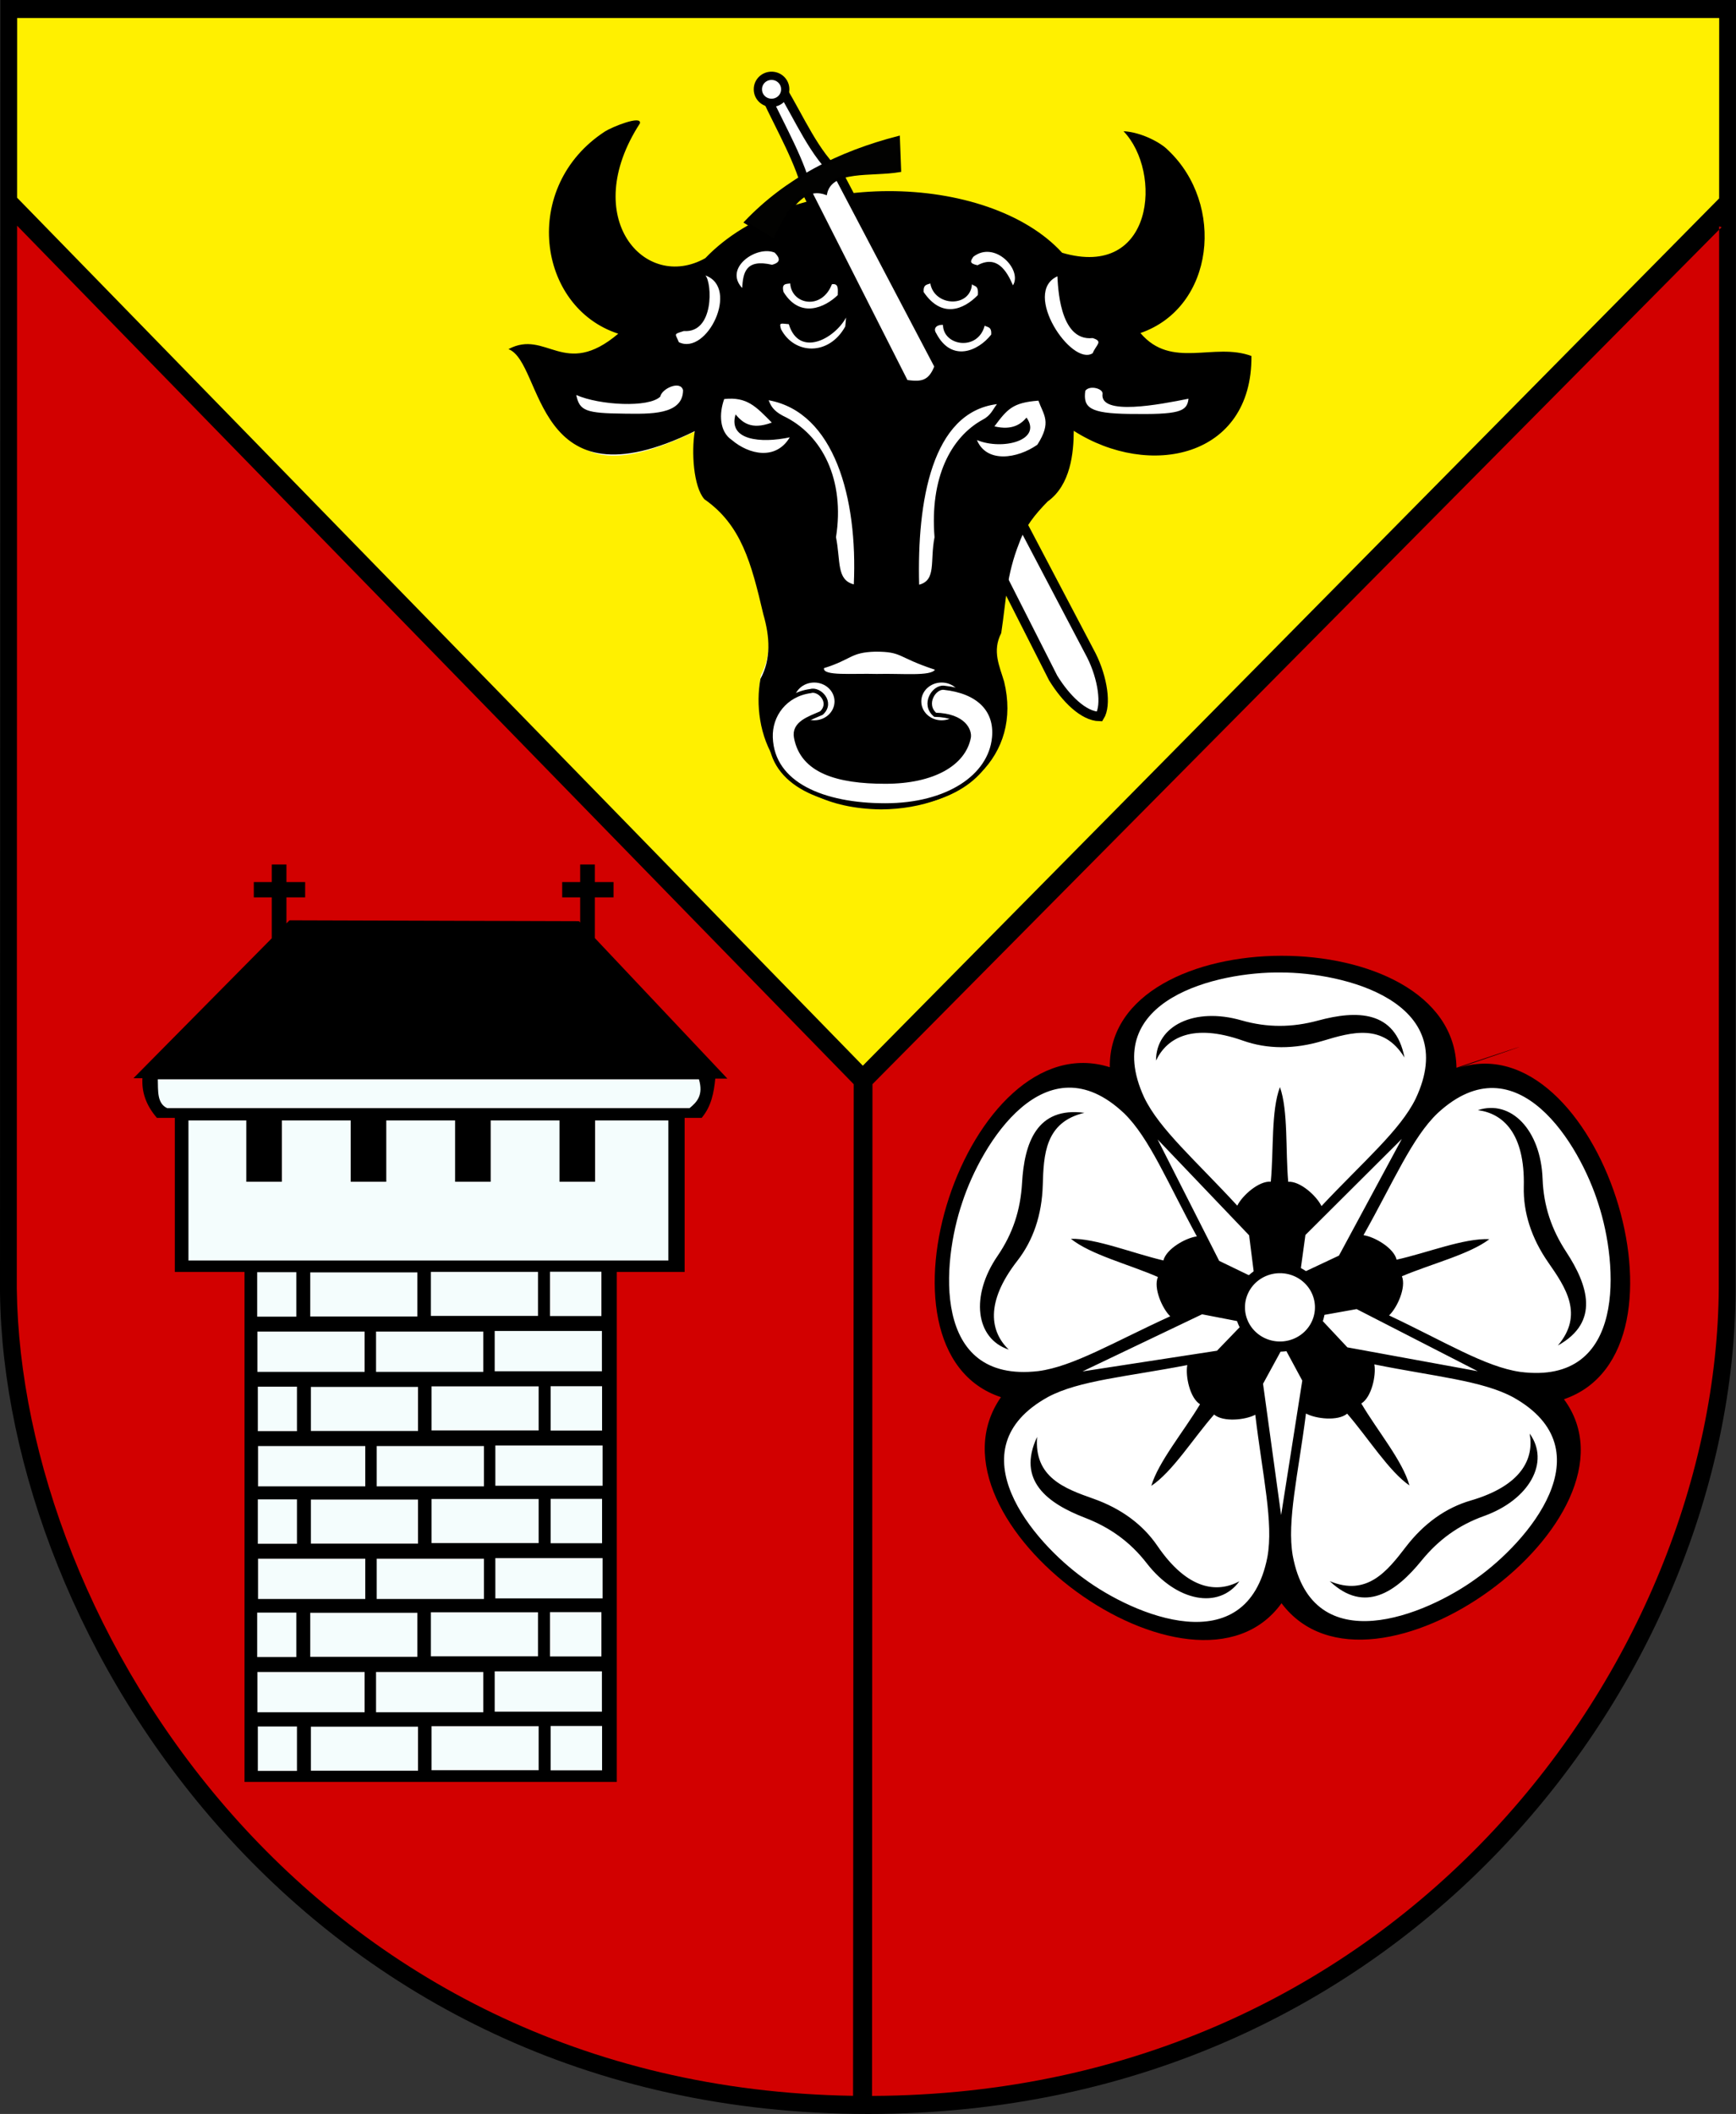 <?xml version="1.0" encoding="UTF-8" standalone="no"?>
<!-- Created with Inkscape (http://www.inkscape.org/) -->
<svg
   xmlns:svg="http://www.w3.org/2000/svg"
   xmlns="http://www.w3.org/2000/svg"
   xmlns:xlink="http://www.w3.org/1999/xlink"
   version="1.0"
   width="736.364"
   height="896.281"
   id="svg2">
  <rect width="100%" height="100%" fill="#333333" stroke="none"/>
  <defs
     id="defs5">
    <linearGradient
       x1="-323.648"
       y1="242.239"
       x2="-328.686"
       y2="252.627"
       id="linearGradient3809"
       xlink:href="#linearGradient2531"
       gradientUnits="userSpaceOnUse"
       gradientTransform="matrix(0.194,0.981,0.981,-0.194,-461.802,566.45)" />
    <linearGradient
       x1="-324.098"
       y1="241.786"
       x2="-328.699"
       y2="250.282"
       id="linearGradient3807"
       xlink:href="#linearGradient2531"
       gradientUnits="userSpaceOnUse" />
    <linearGradient
       x1="-566.934"
       y1="302.674"
       x2="-576.935"
       y2="294.535"
       id="linearGradient3805"
       xlink:href="#linearGradient2486"
       gradientUnits="userSpaceOnUse"
       gradientTransform="matrix(-0.764,-0.645,0.645,-0.764,-884.708,109.284)" />
    <linearGradient
       x1="-323.648"
       y1="242.239"
       x2="-328.686"
       y2="252.627"
       id="linearGradient3803"
       xlink:href="#linearGradient2531"
       gradientUnits="userSpaceOnUse"
       gradientTransform="matrix(0.194,0.981,0.981,-0.194,-461.802,566.45)" />
    <linearGradient
       x1="-324.098"
       y1="241.786"
       x2="-328.699"
       y2="250.282"
       id="linearGradient3801"
       xlink:href="#linearGradient2531"
       gradientUnits="userSpaceOnUse" />
    <linearGradient
       x1="-566.934"
       y1="302.674"
       x2="-576.935"
       y2="294.535"
       id="linearGradient3799"
       xlink:href="#linearGradient2486"
       gradientUnits="userSpaceOnUse"
       gradientTransform="matrix(-0.764,-0.645,0.645,-0.764,-884.708,109.284)" />
    <linearGradient
       x1="-323.648"
       y1="242.239"
       x2="-328.686"
       y2="252.627"
       id="linearGradient3797"
       xlink:href="#linearGradient2531"
       gradientUnits="userSpaceOnUse"
       gradientTransform="matrix(0.194,0.981,0.981,-0.194,-461.802,566.45)" />
    <linearGradient
       x1="-324.098"
       y1="241.786"
       x2="-328.699"
       y2="250.282"
       id="linearGradient3795"
       xlink:href="#linearGradient2531"
       gradientUnits="userSpaceOnUse" />
    <linearGradient
       x1="-566.934"
       y1="302.674"
       x2="-576.935"
       y2="294.535"
       id="linearGradient3793"
       xlink:href="#linearGradient2486"
       gradientUnits="userSpaceOnUse"
       gradientTransform="matrix(-0.764,-0.645,0.645,-0.764,-884.708,109.284)" />
    <linearGradient
       x1="-323.648"
       y1="242.239"
       x2="-328.686"
       y2="252.627"
       id="linearGradient3690"
       xlink:href="#linearGradient2531"
       gradientUnits="userSpaceOnUse"
       gradientTransform="matrix(0.194,0.981,0.981,-0.194,-461.802,566.45)" />
    <linearGradient
       x1="-324.098"
       y1="241.786"
       x2="-328.699"
       y2="250.282"
       id="linearGradient3688"
       xlink:href="#linearGradient2531"
       gradientUnits="userSpaceOnUse" />
    <linearGradient
       x1="-566.934"
       y1="302.674"
       x2="-576.935"
       y2="294.535"
       id="linearGradient3686"
       xlink:href="#linearGradient2486"
       gradientUnits="userSpaceOnUse"
       gradientTransform="matrix(-0.764,-0.645,0.645,-0.764,-884.708,109.284)" />
    <linearGradient
       x1="-323.648"
       y1="242.239"
       x2="-328.686"
       y2="252.627"
       id="linearGradient3684"
       xlink:href="#linearGradient2531"
       gradientUnits="userSpaceOnUse"
       gradientTransform="matrix(0.194,0.981,0.981,-0.194,-461.802,566.45)" />
    <linearGradient
       x1="-324.098"
       y1="241.786"
       x2="-328.699"
       y2="250.282"
       id="linearGradient3682"
       xlink:href="#linearGradient2531"
       gradientUnits="userSpaceOnUse" />
    <linearGradient
       x1="-566.934"
       y1="302.674"
       x2="-576.935"
       y2="294.535"
       id="linearGradient3680"
       xlink:href="#linearGradient2486"
       gradientUnits="userSpaceOnUse"
       gradientTransform="matrix(-0.764,-0.645,0.645,-0.764,-884.708,109.284)" />
    <linearGradient
       x1="-323.648"
       y1="242.239"
       x2="-328.686"
       y2="252.627"
       id="linearGradient3678"
       xlink:href="#linearGradient2531"
       gradientUnits="userSpaceOnUse"
       gradientTransform="matrix(0.194,0.981,0.981,-0.194,-461.802,566.45)" />
    <linearGradient
       x1="-324.098"
       y1="241.786"
       x2="-328.699"
       y2="250.282"
       id="linearGradient3676"
       xlink:href="#linearGradient2531"
       gradientUnits="userSpaceOnUse" />
    <linearGradient
       x1="-566.934"
       y1="302.674"
       x2="-576.935"
       y2="294.535"
       id="linearGradient3674"
       xlink:href="#linearGradient2486"
       gradientUnits="userSpaceOnUse"
       gradientTransform="matrix(-0.764,-0.645,0.645,-0.764,-884.708,109.284)" />
    <linearGradient
       x1="-323.648"
       y1="242.239"
       x2="-328.686"
       y2="252.627"
       id="linearGradient3426"
       xlink:href="#linearGradient2531"
       gradientUnits="userSpaceOnUse"
       gradientTransform="matrix(0.194,0.981,0.981,-0.194,-461.802,566.45)" />
    <linearGradient
       x1="-324.098"
       y1="241.786"
       x2="-328.699"
       y2="250.282"
       id="linearGradient3424"
       xlink:href="#linearGradient2531"
       gradientUnits="userSpaceOnUse" />
    <linearGradient
       x1="-566.934"
       y1="302.674"
       x2="-576.935"
       y2="294.535"
       id="linearGradient3422"
       xlink:href="#linearGradient2486"
       gradientUnits="userSpaceOnUse"
       gradientTransform="matrix(-0.764,-0.645,0.645,-0.764,-884.708,109.284)" />
    <linearGradient
       x1="-323.648"
       y1="242.239"
       x2="-328.686"
       y2="252.627"
       id="linearGradient3420"
       xlink:href="#linearGradient2531"
       gradientUnits="userSpaceOnUse"
       gradientTransform="matrix(0.194,0.981,0.981,-0.194,-461.802,566.45)" />
    <linearGradient
       x1="-324.098"
       y1="241.786"
       x2="-328.699"
       y2="250.282"
       id="linearGradient3418"
       xlink:href="#linearGradient2531"
       gradientUnits="userSpaceOnUse" />
    <linearGradient
       x1="-566.934"
       y1="302.674"
       x2="-576.935"
       y2="294.535"
       id="linearGradient3416"
       xlink:href="#linearGradient2486"
       gradientUnits="userSpaceOnUse"
       gradientTransform="matrix(-0.764,-0.645,0.645,-0.764,-884.708,109.284)" />
    <linearGradient
       x1="-323.648"
       y1="242.239"
       x2="-328.686"
       y2="252.627"
       id="linearGradient3414"
       xlink:href="#linearGradient2531"
       gradientUnits="userSpaceOnUse"
       gradientTransform="matrix(0.194,0.981,0.981,-0.194,-461.802,566.45)" />
    <linearGradient
       x1="-324.098"
       y1="241.786"
       x2="-328.699"
       y2="250.282"
       id="linearGradient3412"
       xlink:href="#linearGradient2531"
       gradientUnits="userSpaceOnUse" />
    <linearGradient
       x1="-566.934"
       y1="302.674"
       x2="-576.935"
       y2="294.535"
       id="linearGradient3410"
       xlink:href="#linearGradient2486"
       gradientUnits="userSpaceOnUse"
       gradientTransform="matrix(-0.764,-0.645,0.645,-0.764,-884.708,109.284)" />
    <linearGradient
       x1="-323.648"
       y1="242.239"
       x2="-328.686"
       y2="252.627"
       id="linearGradient3324"
       xlink:href="#linearGradient2531"
       gradientUnits="userSpaceOnUse"
       gradientTransform="matrix(0.194,0.981,0.981,-0.194,-461.802,566.45)" />
    <linearGradient
       x1="-324.098"
       y1="241.786"
       x2="-328.699"
       y2="250.282"
       id="linearGradient3322"
       xlink:href="#linearGradient2531"
       gradientUnits="userSpaceOnUse" />
    <linearGradient
       x1="-566.934"
       y1="302.674"
       x2="-576.935"
       y2="294.535"
       id="linearGradient3320"
       xlink:href="#linearGradient2486"
       gradientUnits="userSpaceOnUse"
       gradientTransform="matrix(-0.764,-0.645,0.645,-0.764,-884.708,109.284)" />
    <linearGradient
       x1="-323.648"
       y1="242.239"
       x2="-328.686"
       y2="252.627"
       id="linearGradient3264"
       xlink:href="#linearGradient2531"
       gradientUnits="userSpaceOnUse"
       gradientTransform="matrix(0.194,0.981,0.981,-0.194,-461.802,566.45)" />
    <linearGradient
       x1="-324.098"
       y1="241.786"
       x2="-328.699"
       y2="250.282"
       id="linearGradient3262"
       xlink:href="#linearGradient2531"
       gradientUnits="userSpaceOnUse" />
    <linearGradient
       x1="-566.934"
       y1="302.674"
       x2="-576.935"
       y2="294.535"
       id="linearGradient3260"
       xlink:href="#linearGradient2486"
       gradientUnits="userSpaceOnUse"
       gradientTransform="matrix(-0.764,-0.645,0.645,-0.764,-884.708,109.284)" />
    <linearGradient
       x1="-323.648"
       y1="242.239"
       x2="-328.686"
       y2="252.627"
       id="linearGradient3204"
       xlink:href="#linearGradient2531"
       gradientUnits="userSpaceOnUse"
       gradientTransform="matrix(0.194,0.981,0.981,-0.194,-461.802,566.45)" />
    <linearGradient
       x1="-324.098"
       y1="241.786"
       x2="-328.699"
       y2="250.282"
       id="linearGradient3202"
       xlink:href="#linearGradient2531"
       gradientUnits="userSpaceOnUse" />
    <linearGradient
       x1="-566.934"
       y1="302.674"
       x2="-576.935"
       y2="294.535"
       id="linearGradient3200"
       xlink:href="#linearGradient2486"
       gradientUnits="userSpaceOnUse"
       gradientTransform="matrix(-0.764,-0.645,0.645,-0.764,-884.708,109.284)" />
    <linearGradient
       x1="-323.648"
       y1="242.239"
       x2="-328.686"
       y2="252.627"
       id="linearGradient3137"
       xlink:href="#linearGradient2531"
       gradientUnits="userSpaceOnUse"
       gradientTransform="matrix(0.194,0.981,0.981,-0.194,-461.802,566.45)" />
    <linearGradient
       x1="-324.098"
       y1="241.786"
       x2="-328.699"
       y2="250.282"
       id="linearGradient3135"
       xlink:href="#linearGradient2531"
       gradientUnits="userSpaceOnUse" />
    <linearGradient
       x1="-566.934"
       y1="302.674"
       x2="-576.935"
       y2="294.535"
       id="linearGradient3133"
       xlink:href="#linearGradient2486"
       gradientUnits="userSpaceOnUse"
       gradientTransform="matrix(-0.764,-0.645,0.645,-0.764,-884.708,109.284)" />
    <radialGradient
       cx="-706.762"
       cy="210.226"
       r="29.072"
       fx="-706.762"
       fy="210.226"
       id="radialGradient3121"
       xlink:href="#linearGradient2486"
       gradientUnits="userSpaceOnUse"
       gradientTransform="matrix(1.694,1.49278e-3,-0.175,2.846,529.307,-387.161)" />
    <linearGradient
       x1="-323.648"
       y1="242.239"
       x2="-328.686"
       y2="252.627"
       id="linearGradient3096"
       xlink:href="#linearGradient2531"
       gradientUnits="userSpaceOnUse"
       gradientTransform="matrix(0.194,0.981,0.981,-0.194,-461.802,566.45)" />
    <linearGradient
       x1="-324.098"
       y1="241.786"
       x2="-328.699"
       y2="250.282"
       id="linearGradient3094"
       xlink:href="#linearGradient2531"
       gradientUnits="userSpaceOnUse" />
    <linearGradient
       x1="-566.934"
       y1="302.674"
       x2="-576.935"
       y2="294.535"
       id="linearGradient3092"
       xlink:href="#linearGradient2486"
       gradientUnits="userSpaceOnUse"
       gradientTransform="matrix(-0.764,-0.645,0.645,-0.764,-884.708,109.284)" />
    <radialGradient
       cx="-706.762"
       cy="210.226"
       r="29.072"
       fx="-706.762"
       fy="210.226"
       id="radialGradient3090"
       xlink:href="#linearGradient2486"
       gradientUnits="userSpaceOnUse"
       gradientTransform="matrix(1.694,1.49278e-3,-0.175,2.846,529.307,-387.161)" />
    <linearGradient
       x1="-323.648"
       y1="242.239"
       x2="-328.686"
       y2="252.627"
       id="linearGradient3061"
       xlink:href="#linearGradient2531"
       gradientUnits="userSpaceOnUse"
       gradientTransform="matrix(0.194,0.981,0.981,-0.194,-461.802,566.45)" />
    <linearGradient
       x1="-324.098"
       y1="241.786"
       x2="-328.699"
       y2="250.282"
       id="linearGradient3059"
       xlink:href="#linearGradient2531"
       gradientUnits="userSpaceOnUse" />
    <linearGradient
       x1="-566.934"
       y1="302.674"
       x2="-576.935"
       y2="294.535"
       id="linearGradient3057"
       xlink:href="#linearGradient2486"
       gradientUnits="userSpaceOnUse"
       gradientTransform="matrix(-0.764,-0.645,0.645,-0.764,-884.708,109.284)" />
    <radialGradient
       cx="-706.762"
       cy="210.226"
       r="29.072"
       fx="-706.762"
       fy="210.226"
       id="radialGradient3055"
       xlink:href="#linearGradient2486"
       gradientUnits="userSpaceOnUse"
       gradientTransform="matrix(1.694,1.49278e-3,-0.175,2.846,529.307,-387.161)" />
    <linearGradient
       x1="-323.648"
       y1="242.239"
       x2="-328.686"
       y2="252.627"
       id="linearGradient3024"
       xlink:href="#linearGradient2531"
       gradientUnits="userSpaceOnUse"
       gradientTransform="matrix(0.194,0.981,0.981,-0.194,-461.802,566.45)" />
    <linearGradient
       x1="-324.098"
       y1="241.786"
       x2="-328.699"
       y2="250.282"
       id="linearGradient3022"
       xlink:href="#linearGradient2531"
       gradientUnits="userSpaceOnUse" />
    <linearGradient
       x1="-566.934"
       y1="302.674"
       x2="-576.935"
       y2="294.535"
       id="linearGradient3020"
       xlink:href="#linearGradient2486"
       gradientUnits="userSpaceOnUse"
       gradientTransform="matrix(-0.764,-0.645,0.645,-0.764,-884.708,109.284)" />
    <radialGradient
       cx="-706.762"
       cy="210.226"
       r="29.072"
       fx="-706.762"
       fy="210.226"
       id="radialGradient3018"
       xlink:href="#linearGradient2486"
       gradientUnits="userSpaceOnUse"
       gradientTransform="matrix(1.694,1.49278e-3,-0.175,2.846,529.307,-387.161)" />
    <linearGradient
       x1="-323.648"
       y1="242.239"
       x2="-328.686"
       y2="252.627"
       id="linearGradient2987"
       xlink:href="#linearGradient2531"
       gradientUnits="userSpaceOnUse"
       gradientTransform="matrix(0.194,0.981,0.981,-0.194,-461.802,566.45)" />
    <linearGradient
       x1="-324.098"
       y1="241.786"
       x2="-328.699"
       y2="250.282"
       id="linearGradient2985"
       xlink:href="#linearGradient2531"
       gradientUnits="userSpaceOnUse" />
    <linearGradient
       x1="-566.934"
       y1="302.674"
       x2="-576.935"
       y2="294.535"
       id="linearGradient2983"
       xlink:href="#linearGradient2486"
       gradientUnits="userSpaceOnUse"
       gradientTransform="matrix(-0.764,-0.645,0.645,-0.764,-884.708,109.284)" />
    <radialGradient
       cx="-706.762"
       cy="210.226"
       r="29.072"
       fx="-706.762"
       fy="210.226"
       id="radialGradient2981"
       xlink:href="#linearGradient2486"
       gradientUnits="userSpaceOnUse"
       gradientTransform="matrix(1.694,1.49278e-3,-0.175,2.846,529.307,-387.161)" />
    <linearGradient
       id="linearGradient2531">
      <stop
         id="stop2533"
         style="stop-color:#fae646;stop-opacity:1"
         offset="0" />
      <stop
         id="stop2539"
         style="stop-color:#643228;stop-opacity:1"
         offset="0.885" />
      <stop
         id="stop2535"
         style="stop-color:#fae646;stop-opacity:1"
         offset="1" />
    </linearGradient>
    <linearGradient
       id="linearGradient2486">
      <stop
         id="stop2488"
         style="stop-color:#faff00;stop-opacity:1"
         offset="0" />
      <stop
         id="stop2603"
         style="stop-color:#7d7323;stop-opacity:0.992"
         offset="0.846" />
      <stop
         id="stop2494"
         style="stop-color:#000000;stop-opacity:0.984"
         offset="1" />
    </linearGradient>
    <linearGradient
       x1="-566.934"
       y1="302.674"
       x2="-576.935"
       y2="294.535"
       id="linearGradient2562"
       xlink:href="#linearGradient2486"
       gradientUnits="userSpaceOnUse"
       gradientTransform="matrix(-0.764,-0.645,0.645,-0.764,-884.708,109.284)" />
    <linearGradient
       x1="-324.098"
       y1="241.786"
       x2="-328.699"
       y2="250.282"
       id="linearGradient2564"
       xlink:href="#linearGradient2531"
       gradientUnits="userSpaceOnUse" />
    <linearGradient
       x1="-323.648"
       y1="242.239"
       x2="-328.686"
       y2="252.627"
       id="linearGradient2566"
       xlink:href="#linearGradient2531"
       gradientUnits="userSpaceOnUse"
       gradientTransform="matrix(0.194,0.981,0.981,-0.194,-461.802,566.45)" />
    <radialGradient
       cx="-706.762"
       cy="210.226"
       r="29.072"
       fx="-706.762"
       fy="210.226"
       id="radialGradient2601"
       xlink:href="#linearGradient2486"
       gradientUnits="userSpaceOnUse"
       gradientTransform="matrix(1.694,1.49278e-3,-0.175,2.846,529.307,-387.161)" />
    <radialGradient
       cx="-706.762"
       cy="210.226"
       r="29.072"
       fx="-706.762"
       fy="210.226"
       id="radialGradient2653"
       xlink:href="#linearGradient2486"
       gradientUnits="userSpaceOnUse"
       gradientTransform="matrix(1.694,1.49278e-3,-0.175,2.846,529.307,-387.161)" />
    <linearGradient
       x1="-566.934"
       y1="302.674"
       x2="-576.935"
       y2="294.535"
       id="linearGradient2655"
       xlink:href="#linearGradient2486"
       gradientUnits="userSpaceOnUse"
       gradientTransform="matrix(-0.764,-0.645,0.645,-0.764,-884.708,109.284)" />
    <linearGradient
       x1="-324.098"
       y1="241.786"
       x2="-328.699"
       y2="250.282"
       id="linearGradient2657"
       xlink:href="#linearGradient2531"
       gradientUnits="userSpaceOnUse" />
    <linearGradient
       x1="-323.648"
       y1="242.239"
       x2="-328.686"
       y2="252.627"
       id="linearGradient2659"
       xlink:href="#linearGradient2531"
       gradientUnits="userSpaceOnUse"
       gradientTransform="matrix(0.194,0.981,0.981,-0.194,-461.802,566.45)" />
    <radialGradient
       cx="-706.762"
       cy="210.226"
       r="29.072"
       fx="-706.762"
       fy="210.226"
       id="radialGradient2709"
       xlink:href="#linearGradient2486"
       gradientUnits="userSpaceOnUse"
       gradientTransform="matrix(1.694,1.49278e-3,-0.175,2.846,529.307,-387.161)" />
    <linearGradient
       x1="-566.934"
       y1="302.674"
       x2="-576.935"
       y2="294.535"
       id="linearGradient2711"
       xlink:href="#linearGradient2486"
       gradientUnits="userSpaceOnUse"
       gradientTransform="matrix(-0.764,-0.645,0.645,-0.764,-884.708,109.284)" />
    <linearGradient
       x1="-324.098"
       y1="241.786"
       x2="-328.699"
       y2="250.282"
       id="linearGradient2713"
       xlink:href="#linearGradient2531"
       gradientUnits="userSpaceOnUse" />
    <linearGradient
       x1="-323.648"
       y1="242.239"
       x2="-328.686"
       y2="252.627"
       id="linearGradient2715"
       xlink:href="#linearGradient2531"
       gradientUnits="userSpaceOnUse"
       gradientTransform="matrix(0.194,0.981,0.981,-0.194,-461.802,566.45)" />
    <radialGradient
       cx="-706.762"
       cy="210.226"
       r="29.072"
       fx="-706.762"
       fy="210.226"
       id="radialGradient2791"
       xlink:href="#linearGradient2486"
       gradientUnits="userSpaceOnUse"
       gradientTransform="matrix(1.694,1.49278e-3,-0.175,2.846,529.307,-387.161)" />
    <linearGradient
       x1="-566.934"
       y1="302.674"
       x2="-576.935"
       y2="294.535"
       id="linearGradient2793"
       xlink:href="#linearGradient2486"
       gradientUnits="userSpaceOnUse"
       gradientTransform="matrix(-0.764,-0.645,0.645,-0.764,-884.708,109.284)" />
    <linearGradient
       x1="-324.098"
       y1="241.786"
       x2="-328.699"
       y2="250.282"
       id="linearGradient2795"
       xlink:href="#linearGradient2531"
       gradientUnits="userSpaceOnUse" />
    <linearGradient
       x1="-323.648"
       y1="242.239"
       x2="-328.686"
       y2="252.627"
       id="linearGradient2797"
       xlink:href="#linearGradient2531"
       gradientUnits="userSpaceOnUse"
       gradientTransform="matrix(0.194,0.981,0.981,-0.194,-461.802,566.45)" />
    <radialGradient
       cx="-706.762"
       cy="210.226"
       r="29.072"
       fx="-706.762"
       fy="210.226"
       id="radialGradient2799"
       xlink:href="#linearGradient2486"
       gradientUnits="userSpaceOnUse"
       gradientTransform="matrix(1.694,1.49278e-3,-0.175,2.846,529.307,-387.161)" />
    <linearGradient
       x1="-566.934"
       y1="302.674"
       x2="-576.935"
       y2="294.535"
       id="linearGradient2801"
       xlink:href="#linearGradient2486"
       gradientUnits="userSpaceOnUse"
       gradientTransform="matrix(-0.764,-0.645,0.645,-0.764,-884.708,109.284)" />
    <linearGradient
       x1="-324.098"
       y1="241.786"
       x2="-328.699"
       y2="250.282"
       id="linearGradient2803"
       xlink:href="#linearGradient2531"
       gradientUnits="userSpaceOnUse" />
    <linearGradient
       x1="-323.648"
       y1="242.239"
       x2="-328.686"
       y2="252.627"
       id="linearGradient2805"
       xlink:href="#linearGradient2531"
       gradientUnits="userSpaceOnUse"
       gradientTransform="matrix(0.194,0.981,0.981,-0.194,-461.802,566.45)" />
    <radialGradient
       cx="-706.762"
       cy="210.226"
       r="29.072"
       fx="-706.762"
       fy="210.226"
       id="radialGradient2807"
       xlink:href="#linearGradient2486"
       gradientUnits="userSpaceOnUse"
       gradientTransform="matrix(1.694,1.49278e-3,-0.175,2.846,529.307,-387.161)" />
    <linearGradient
       x1="-566.934"
       y1="302.674"
       x2="-576.935"
       y2="294.535"
       id="linearGradient2809"
       xlink:href="#linearGradient2486"
       gradientUnits="userSpaceOnUse"
       gradientTransform="matrix(-0.764,-0.645,0.645,-0.764,-884.708,109.284)" />
    <linearGradient
       x1="-324.098"
       y1="241.786"
       x2="-328.699"
       y2="250.282"
       id="linearGradient2811"
       xlink:href="#linearGradient2531"
       gradientUnits="userSpaceOnUse" />
    <linearGradient
       x1="-323.648"
       y1="242.239"
       x2="-328.686"
       y2="252.627"
       id="linearGradient2813"
       xlink:href="#linearGradient2531"
       gradientUnits="userSpaceOnUse"
       gradientTransform="matrix(0.194,0.981,0.981,-0.194,-461.802,566.45)" />
  </defs>
  <g
     id="g4037">
    <path
       d="M 0.145,0 L 0,547.719 L 0.005,548.132 C 1.778,693.694 128.318,896.29 368.239,896.281 C 598.87,896.273 735.22,708.286 736.183,547.719 L 736.364,0 L 0.145,0 z"
       id="path3405"
       style="fill:#000000;fill-opacity:1;fill-rule:nonzero;stroke:none;stroke-width:3.543;stroke-linecap:round;stroke-linejoin:round;stroke-miterlimit:4;stroke-dasharray:none;stroke-dashoffset:0;stroke-opacity:1" />
    <path
       d="M 7.25,95.688 L 7.125,546.031 L 7.125,546.438 C 8.848,688.215 130.715,885.032 361.844,888.594 L 362.125,459.688 L 7.25,95.688 z M 115.281,366.531 L 121.5,366.531 L 121.5,373.969 L 129.438,373.969 L 129.438,380.469 L 121.5,380.469 L 121.5,391.5 L 122.812,390.188 L 245.562,390.562 L 246.094,391.125 L 246.094,380.469 L 238.469,380.469 L 238.469,373.969 L 246.094,373.969 L 246.094,366.531 L 252.312,366.531 L 252.312,373.969 L 260.25,373.969 L 260.25,380.469 L 252.312,380.469 L 252.312,397.719 L 308.531,457.312 L 303.406,457.312 C 302.8,463.197 301.799,468.977 297.625,473.969 L 290.406,473.969 L 290.406,539.281 L 261.625,539.281 L 261.625,755.5 L 103.719,755.5 L 103.719,539.281 L 74.156,539.281 L 74.156,473.969 L 66.562,473.969 C 61.72,468.365 60.102,462.76 60.406,457.156 L 56.594,457.156 L 115.281,397.812 L 115.281,380.469 L 107.656,380.469 L 107.656,373.969 L 115.281,373.969 L 115.281,366.531 z"
       id="path3266"
       style="fill:#d20000;fill-opacity:1;fill-rule:nonzero;stroke:none;stroke-width:3.479;stroke-linecap:round;stroke-linejoin:round;stroke-miterlimit:4;stroke-dasharray:none;stroke-dashoffset:0;stroke-opacity:1" />
    <path
       d="M 365.989,451.838 L 729.209,84.126 L 729.234,7.642 L 7.272,7.642 L 7.252,83.824 L 365.989,451.838 z"
       id="path3272"
       style="fill:#fff000;fill-opacity:1;fill-rule:nonzero;stroke:none;stroke-width:3.479;stroke-linecap:round;stroke-linejoin:round;stroke-miterlimit:4;stroke-dasharray:none;stroke-dashoffset:0;stroke-opacity:1" />
    <path
       d="M 66.935,457.609 L 296.472,457.609 C 298.427,464.215 295.707,467.227 292.473,469.842 L 70.934,469.842 C 66.58,467.856 67.074,462.513 66.935,457.609 z M 79.935,475.052 L 79.935,534.442 L 283.491,534.442 L 283.491,475.052 L 252.417,475.052 L 252.417,501.046 L 237.32,501.046 L 237.32,475.052 L 208.132,475.052 L 208.132,501.046 L 193.036,501.046 L 193.036,475.052 L 163.848,475.052 L 163.848,501.046 L 148.751,501.046 L 148.751,475.052 L 119.564,475.052 L 119.564,501.046 L 104.467,501.046 L 104.467,475.052 L 79.935,475.052 z M 109.09,539.396 L 125.685,539.396 L 125.685,558.238 L 109.09,558.238 L 109.09,539.396 z M 131.595,539.478 L 177.03,539.478 L 177.03,558.156 L 131.595,558.156 L 131.595,539.478 z M 182.764,539.254 L 228.2,539.254 L 228.2,557.932 L 182.764,557.932 L 182.764,539.254 z M 233.302,539.19 L 255.108,539.19 L 255.108,557.995 L 233.302,557.995 L 233.302,539.19 z M 109.177,564.562 L 154.661,564.562 L 154.661,581.651 L 109.177,581.651 L 109.177,564.562 z M 159.506,564.562 L 204.99,564.562 L 204.99,581.651 L 159.506,581.651 L 159.506,564.562 z M 209.835,564.302 L 255.319,564.302 L 255.319,581.39 L 209.835,581.39 L 209.835,564.302 z M 109.09,539.396 L 125.685,539.396 L 125.685,558.238 L 109.09,558.238 L 109.09,539.396 z M 131.595,539.478 L 177.03,539.478 L 177.03,558.156 L 131.595,558.156 L 131.595,539.478 z M 182.764,539.254 L 228.2,539.254 L 228.2,557.932 L 182.764,557.932 L 182.764,539.254 z M 233.302,539.19 L 255.108,539.19 L 255.108,557.995 L 233.302,557.995 L 233.302,539.19 z M 109.177,564.562 L 154.661,564.562 L 154.661,581.651 L 109.177,581.651 L 109.177,564.562 z M 159.506,564.562 L 204.99,564.562 L 204.99,581.651 L 159.506,581.651 L 159.506,564.562 z M 209.835,564.302 L 255.319,564.302 L 255.319,581.39 L 209.835,581.39 L 209.835,564.302 z M 109.366,587.939 L 125.962,587.939 L 125.962,606.781 L 109.366,606.781 L 109.366,587.939 z M 131.871,588.021 L 177.307,588.021 L 177.307,606.699 L 131.871,606.699 L 131.871,588.021 z M 183.041,587.797 L 228.476,587.797 L 228.476,606.475 L 183.041,606.475 L 183.041,587.797 z M 233.579,587.733 L 255.384,587.733 L 255.384,606.538 L 233.579,606.538 L 233.579,587.733 z M 109.454,613.105 L 154.938,613.105 L 154.938,630.194 L 109.454,630.194 L 109.454,613.105 z M 159.783,613.105 L 205.267,613.105 L 205.267,630.194 L 159.783,630.194 L 159.783,613.105 z M 210.112,612.844 L 255.596,612.844 L 255.596,629.933 L 210.112,629.933 L 210.112,612.844 z M 109.366,635.699 L 125.962,635.699 L 125.962,654.541 L 109.366,654.541 L 109.366,635.699 z M 131.871,635.781 L 177.307,635.781 L 177.307,654.459 L 131.871,654.459 L 131.871,635.781 z M 183.041,635.557 L 228.476,635.557 L 228.476,654.235 L 183.041,654.235 L 183.041,635.557 z M 233.579,635.493 L 255.384,635.493 L 255.384,654.298 L 233.579,654.298 L 233.579,635.493 z M 109.454,660.865 L 154.938,660.865 L 154.938,677.954 L 109.454,677.954 L 109.454,660.865 z M 159.783,660.865 L 205.267,660.865 L 205.267,677.954 L 159.783,677.954 L 159.783,660.865 z M 210.112,660.604 L 255.596,660.604 L 255.596,677.693 L 210.112,677.693 L 210.112,660.604 z M 109.09,683.72 L 125.685,683.72 L 125.685,702.562 L 109.09,702.562 L 109.09,683.72 z M 131.595,683.802 L 177.03,683.802 L 177.03,702.48 L 131.595,702.48 L 131.595,683.802 z M 182.764,683.578 L 228.2,683.578 L 228.2,702.256 L 182.764,702.256 L 182.764,683.578 z M 233.302,683.514 L 255.108,683.514 L 255.108,702.319 L 233.302,702.319 L 233.302,683.514 z M 109.177,708.886 L 154.661,708.886 L 154.661,725.975 L 109.177,725.975 L 109.177,708.886 z M 159.506,708.886 L 204.99,708.886 L 204.99,725.975 L 159.506,725.975 L 159.506,708.886 z M 209.835,708.625 L 255.319,708.625 L 255.319,725.714 L 209.835,725.714 L 209.835,708.625 z M 109.366,732.002 L 125.962,732.002 L 125.962,750.844 L 109.366,750.844 L 109.366,732.002 z M 131.871,732.084 L 177.307,732.084 L 177.307,750.762 L 131.871,750.762 L 131.871,732.084 z M 183.041,731.859 L 228.476,731.859 L 228.476,750.537 L 183.041,750.537 L 183.041,731.859 z M 233.579,731.796 L 255.384,731.796 L 255.384,750.601 L 233.579,750.601 L 233.579,731.796 z"
       id="rect3299"
       style="opacity:0.99;fill:#f6ffff;fill-opacity:1;fill-rule:nonzero;stroke:none;stroke-width:0.294;stroke-linecap:round;stroke-linejoin:miter;stroke-miterlimit:4;stroke-dashoffset:0;stroke-opacity:1" />
    <g
       transform="translate(-479.289,22.164)"
       id="g3962">
      <path
         d="M 877.743,133.096 L 942.228,255.733 C 947.051,265.358 948.719,276.832 945.706,281.623 C 938.851,281.507 931.343,273.943 925.998,265.28 L 862.895,140.811 L 863.123,140.208 C 869.147,143.015 874.324,142.009 877.743,133.096 z"
         id="path3952"
         style="fill:#ffffff;fill-opacity:1;fill-rule:evenodd;stroke:#000000;stroke-width:4;stroke-linecap:butt;stroke-linejoin:miter;stroke-miterlimit:4;stroke-dasharray:none;stroke-opacity:1" />
      <g
         transform="matrix(0.537,0,0,0.499,651.439,-32.582)"
         id="g3294">
        <g
           transform="translate(-6.698,-8.363)"
           id="layer1"
           style="fill:#ffff00;fill-opacity:1;stroke:#000000;stroke-width:7.087;stroke-miterlimit:4;stroke-dasharray:none;stroke-opacity:1" />
        <g
           transform="translate(814.05,0)"
           id="g3288">
          <path
             d="M -237.665,304.786 C -213.549,335.458 -204.539,333.791 -175.274,345.483 C -171.594,394.549 -231.908,414.87 -290.712,374.389 C -290.775,392.635 -291.976,422.6 -309.923,436.376 C -319.605,446.972 -327.54,457.593 -331.955,470.824 C -342.245,498.687 -342.102,528.25 -346.07,556.114 C -353.31,571.268 -347.34,583.78 -343.811,596.78 C -329.783,658.783 -375.057,703.208 -439.548,703.793 C -524.259,702.477 -540.54,636.377 -533.585,594.52 C -525.161,577.725 -526.205,559.352 -531.326,540.299 C -540.727,497.193 -545.498,448.943 -574.251,427.339 C -582.824,416.932 -587.41,404.133 -584.677,386.943 C -711.193,453.648 -686.05,341.931 -713.808,330.729 C -684.279,313.761 -686.416,343.695 -644.286,305.341 C -608.439,279.324 -609.918,262.808 -576.51,242.083 C -508.889,166.083 -345.493,173.645 -298.627,237.565 C -283.633,264.724 -267.886,278.534 -237.665,304.786 z"
             id="path3292"
             style="fill:#ffffff;fill-opacity:1;fill-rule:evenodd;stroke:none;stroke-width:0.986px;stroke-linecap:butt;stroke-linejoin:miter;stroke-opacity:1" />
          <path
             d="M -527.472,360.948 C -475.42,371.181 -457.097,444.203 -460.209,517.404 C -473.994,513.52 -470.516,497.878 -474.273,477.282 C -467.194,429.137 -484.703,390.063 -516.275,374.121 C -523.986,369.73 -525.879,365.339 -527.472,360.948 z M -347.131,364.252 C -398.513,371.142 -410.335,446.626 -408.604,517.675 C -394.819,513.791 -400.206,497.934 -396.449,477.338 C -400.185,427.187 -383.897,392.51 -358.327,377.425 C -351.783,373.737 -350.474,368.74 -347.131,364.252 z M -679.434,356.512 C -660.972,365.27 -622.066,367.47 -613.054,357.849 C -612.044,351.176 -597.157,343.731 -595.078,352.396 C -595.201,373.701 -621.705,372.543 -640.955,372.346 C -672,372.03 -676.826,370.03 -679.434,356.512 z M -277.36,352.904 C -273.869,347.86 -263.204,351.096 -263.741,355.495 C -266.057,374.447 -218.473,364.585 -195.844,359.653 C -196.913,370.825 -203.361,373.197 -242.889,372.578 C -273.75,372.098 -279.197,367.303 -277.36,352.904 z M -247.175,132.374 C -232.958,133.143 -217.324,142.348 -212.002,148.456 C -166.738,194.322 -175.086,281.967 -233.799,303.854 C -209.336,334.968 -175.811,311.497 -146.124,323.357 C -145.426,409.837 -226.821,427.986 -286.472,386.921 C -286.536,405.43 -288.892,433.015 -307.098,446.989 C -316.92,457.739 -324.969,468.513 -329.448,481.934 C -339.887,510.199 -339.741,530.539 -343.767,558.804 C -351.111,574.177 -345.055,586.869 -341.475,600.056 C -327.245,662.954 -373.171,708.018 -438.591,708.612 C -524.524,707.278 -541.04,640.224 -533.984,597.765 C -525.439,580.727 -526.498,562.089 -531.692,542.762 C -541.229,499.034 -549.06,466.974 -578.228,445.059 C -586.925,434.502 -588.585,404.633 -585.813,387.195 C -714.152,454.862 -704.848,328.89 -733.006,317.526 C -703.052,300.313 -689.018,343.324 -646.281,304.417 C -710.527,281.91 -723.492,179.201 -656.657,132.503 C -651.226,128.775 -627.512,118.363 -629.165,125.717 C -677.443,205.921 -625.186,269.07 -577.528,240.247 C -508.932,163.151 -353.975,166.929 -295.639,235.664 C -223.02,258.522 -216.24,166.943 -247.175,132.374 z M -517.687,300.606 C -507.168,322.248 -479.92,323.466 -466.972,298.294 L -466.313,290.726 C -476.02,309.475 -503.61,324.545 -511.56,296.3 C -517.942,295.809 -519.366,294.502 -517.687,300.606 z M -515.711,268.991 C -517.537,261.459 -513.544,262.238 -510.442,261.746 C -509.398,279.604 -485.599,284.831 -477.51,262.405 C -471.915,261.42 -472.845,266.96 -472.9,271.626 C -482.781,281.958 -502.495,292.065 -515.711,268.991 z M -395.044,304.195 C -398.239,299.029 -393.53,296.506 -389.775,296.95 C -389.617,314.808 -362.272,319.592 -356.843,297.608 C -354.589,299.064 -351.208,298.265 -351.68,305.173 C -362.051,319.409 -383.041,328.887 -395.044,304.195 z M -405.06,268.991 C -405.412,262.36 -402.221,262.815 -399.791,261.746 C -396.531,281.377 -368.3,282.615 -366.86,262.405 C -364.942,264.526 -361.502,262.841 -362.249,271.626 C -373.635,284.218 -390.885,291.51 -405.06,268.991 z M -510.796,392.46 C -521.738,412.197 -542.968,407.236 -556.608,394.687 C -566.414,387.649 -566.741,372.345 -562.58,359.924 C -544.522,357.844 -537.482,366.335 -524.992,379.936 C -541.794,386.642 -548.406,379.386 -553.627,373.016 C -559.685,395.075 -533.575,397.7 -510.796,392.46 z M -362.941,394.8 C -355.341,414.537 -331.109,410.73 -315.225,398.742 C -303.736,379.366 -310.237,373.726 -314.398,361.305 C -334.699,362.951 -338.891,368.411 -349.138,383.134 C -335.009,386.831 -328.005,381.057 -323.787,375.69 C -311.043,395.075 -342.836,403.718 -362.941,394.8 z M -365.734,238.98 C -348.801,224.97 -326.901,250.09 -334.492,263.318 C -339.608,250.524 -347.257,237.459 -362.482,246.243 C -369.106,244.727 -368.188,242.766 -365.734,238.98 z M -548.386,265.564 C -547.678,253.13 -545.985,240.537 -524.804,245.841 C -517.369,243.755 -518.745,239.907 -522.661,235.55 C -536.795,229.021 -563.287,248.496 -548.386,265.564 z M -577.414,254.934 C -550.257,265.321 -576.108,323.26 -598.39,311.639 C -601.231,304.157 -603.017,305.059 -594.448,302.141 C -570.403,304.007 -572.094,261.37 -577.414,254.934 z M -299.389,255.654 C -327.689,269.474 -288.081,332.619 -271.521,320.998 C -268.681,313.516 -262.946,311.057 -271.514,308.139 C -298.437,311.222 -298.946,261.647 -299.389,255.654 z M -483.775,588.579 C -484.781,595.48 -461.292,592.909 -442.139,593.511 C -421.693,592.974 -399.78,595.615 -396.111,589.916 C -426.598,579.117 -421.391,574.598 -443.158,574.58 C -463.12,575.161 -461.551,581.151 -483.775,588.579 z M -475.445,616.856 C -475.445,625.714 -482.634,632.904 -491.493,632.904 C -500.351,632.904 -507.541,625.714 -507.541,616.856 C -507.541,607.997 -500.351,600.808 -491.493,600.808 C -482.634,600.808 -475.445,607.997 -475.445,616.856 z M -374.809,616.856 C -374.809,625.714 -381.998,632.904 -390.857,632.904 C -399.715,632.904 -406.905,625.714 -406.905,616.856 C -406.905,607.997 -399.715,600.808 -390.857,600.808 C -381.998,600.808 -374.809,607.997 -374.809,616.856 z"
             id="path3192"
             style="fill:#000000;fill-opacity:1;fill-rule:evenodd;stroke:none;stroke-width:1px;stroke-linecap:butt;stroke-linejoin:miter;stroke-opacity:1" />
          <path
             d="M -395.995,628.183 C -405.675,619.31 -396.929,604.283 -388.989,605.242 C -362.037,608.351 -347.171,623.771 -349.272,647.516 C -352.214,680.771 -386.282,705.144 -435.325,705.144 C -484.367,705.144 -524.644,687.228 -525.969,647.516 C -526.605,628.613 -514.632,611.028 -494.508,608.076 C -487.538,605.604 -476.64,617.634 -485.771,626.743 C -495.161,631.208 -507.834,635.3 -505.71,647.516 C -500.737,676.128 -473.185,685.063 -435.325,685.063 C -397.465,685.063 -373.537,669.764 -369.531,647.516 C -368.576,642.215 -372.775,628.819 -395.995,628.183 z"
             id="path3275"
             style="fill:#ffffff;fill-opacity:1;fill-rule:evenodd;stroke:#000000;stroke-width:3.543;stroke-linecap:round;stroke-linejoin:miter;stroke-miterlimit:4;stroke-dashoffset:0;stroke-opacity:1" />
        </g>
      </g>
      <path
         d="M 862.895,140.811 L 821.936,60.019 C 819.203,47.143 810.585,32.375 804.22,18.691 L 810.734,15.424 C 818.372,27.835 824.701,43.348 835.301,52.381 L 877.743,133.096 C 874.508,142.524 868.674,141.559 862.895,140.811 z"
         id="path3960"
         style="fill:#ffffff;fill-opacity:1;fill-rule:evenodd;stroke:#000000;stroke-width:4;stroke-linecap:butt;stroke-linejoin:miter;stroke-miterlimit:4;stroke-dasharray:none;stroke-opacity:1" />
      <path
         d="M 1118.746,42.675 A 5.791,5.653 0 1 1 1107.165,42.675 A 5.791,5.653 0 1 1 1118.746,42.675 z"
         transform="translate(-306.394,-26.972)"
         id="path3954"
         style="fill:#ffffff;fill-opacity:1;fill-rule:evenodd;stroke:#000000;stroke-width:3.5;stroke-linecap:butt;stroke-linejoin:miter;stroke-miterlimit:4;stroke-dasharray:none;stroke-opacity:1" />
      <path
         d="M 795.409,72.08 C 812.801,53.782 835.014,42.498 860.488,35.956 L 861.039,50.295 C 848.908,52.387 831.835,49.276 829.603,59.947 C 817.811,55.694 811.628,72.169 807.542,79.525 L 795.409,72.08 z"
         id="path3956"
         style="fill:#020201;fill-opacity:1;fill-rule:evenodd;stroke:#000000;stroke-width:1;stroke-linecap:butt;stroke-linejoin:miter;stroke-miterlimit:4;stroke-dasharray:none;stroke-opacity:1" />
    </g>
    <path
       d="M 370.075,459.673 L 369.89,888.636 C 595.054,887.73 728.115,703.465 729.057,546.021 L 729.205,95.992 L 730.258,96.317 L 370.075,459.673 z M 663.383,593.252 C 700.638,643.701 581.679,730.629 543.582,679.74 C 506.74,730.806 388.12,644.691 424.58,592.375 C 364.604,572.577 410.386,433.327 470.755,452.484 C 470,389.746 616.582,389.156 617.801,452.708 C 677.513,432.739 618.15,452.963 618.15,452.963 C 677.513,432.739 723.285,572.778 663.383,593.252 z"
       id="path3252"
       style="fill:#d20000;fill-opacity:1;fill-rule:nonzero;stroke:none;stroke-width:3.479;stroke-linecap:round;stroke-linejoin:round;stroke-miterlimit:4;stroke-dasharray:none;stroke-dashoffset:0;stroke-opacity:1" />
    <path
       d="M 597.841,629.805 C 589.149,623.825 580.233,609.513 571.429,599.366 C 567.552,602.63 558.146,601.588 553.956,599.311 C 550.656,625.212 545.796,644.923 548.352,659.621 C 556.811,704.6 604.761,684.89 626.186,669.269 C 647.842,653.972 681.857,614.86 641.927,592.466 C 628.812,585.346 608.575,583.647 582.968,578.49 C 583.787,583.187 581.767,592.429 577.433,595.057 C 584.252,606.645 594.971,619.357 597.841,629.805 z M 559.057,557.969 L 571.525,571.262 L 626.807,581.368 L 575.445,555.034 L 559.057,557.969 z M 542.915,460.911 C 546.439,470.856 545.253,487.676 546.422,501.059 C 551.476,500.693 558.478,507.06 560.533,511.363 C 578.413,492.335 593.92,479.233 600.482,465.836 C 620.045,424.459 569.658,412.259 543.144,412.324 C 516.632,411.989 466.132,423.676 485.305,465.249 C 491.74,478.713 507.124,491.972 524.823,511.181 C 526.918,506.899 533.98,500.604 539.031,501.021 C 540.315,487.638 539.104,471.053 542.915,460.911 z M 532.128,541.833 L 529.841,523.751 L 491.027,483.111 L 517.14,534.586 L 532.128,541.833 z M 631.754,525.387 C 623.383,531.81 607.018,535.875 594.65,541.118 C 596.558,545.813 592.665,554.439 589.206,557.722 C 612.826,568.852 630.075,579.557 644.845,581.661 C 690.239,587.493 686.285,535.801 678.037,510.602 C 670.169,485.282 643.46,440.859 609.839,471.931 C 599.02,482.209 591.159,500.935 578.353,523.701 C 583.073,524.371 591.241,529.144 592.404,534.077 C 605.53,531.167 620.93,524.893 631.754,525.387 z M 551.455,540.113 L 567.947,532.355 L 594.617,482.889 L 553.72,523.62 L 551.455,540.113 z M 488.352,629.982 C 491.319,619.857 502.131,606.917 509.02,595.385 C 504.709,592.721 502.761,583.46 503.616,578.769 C 477.979,583.723 457.737,585.262 444.572,592.28 C 404.485,614.363 438.184,653.759 459.715,669.233 C 481.01,685.03 528.789,705.128 537.592,660.202 C 540.26,645.519 535.554,625.763 532.456,599.827 C 528.25,602.072 518.84,603.039 514.989,599.743 C 506.111,609.84 497.381,623.993 488.352,629.982 z M 544.484,570.703 L 535.749,586.7 L 543.413,642.372 L 552.389,585.355 L 544.484,570.703 z M 454.245,525.236 C 464.793,524.986 480.406,531.354 493.486,534.414 C 494.714,529.497 502.946,524.827 507.675,524.216 C 495.165,501.297 487.548,482.479 476.862,472.069 C 443.642,440.587 416.348,484.664 408.148,509.878 C 399.569,534.967 394.938,586.594 440.416,581.33 C 455.215,579.41 472.607,568.924 496.375,558.091 C 492.959,554.766 489.178,546.095 491.148,541.425 C 478.831,536.034 462.694,532.018 454.245,525.236 z M 527.777,560.701 L 509.883,557.24 L 459.171,581.458 L 516.22,572.685 L 527.777,560.701 z M 490.356,449.67 C 494.952,439.979 505.904,433.671 527.26,441.226 C 537.553,444.867 548.991,444.945 561.042,441.316 C 573.345,437.611 586.739,433.725 595.743,448.385 C 591.874,428.284 575.449,428.271 559.114,432.692 C 548.165,435.655 537.659,435.793 526.527,432.601 C 506.746,426.93 490.305,434.811 490.356,449.67 z M 626.867,470.69 C 637.506,472.051 646.902,480.503 646.349,503.15 C 646.083,514.065 649.559,524.962 656.75,535.291 C 664.091,545.837 671.942,557.363 660.801,570.472 C 678.708,560.555 673.622,544.938 664.35,530.782 C 658.135,521.293 654.741,511.349 654.32,499.777 C 653.572,479.212 640.976,466.029 626.867,470.69 z M 648.841,607.81 C 650.765,618.361 645.556,629.876 623.806,636.209 C 613.323,639.261 603.991,645.875 596.325,655.856 C 588.498,666.047 579.892,677.021 564.024,670.374 C 578.899,684.436 592.242,674.858 602.925,661.734 C 610.085,652.936 618.535,646.691 629.436,642.784 C 648.807,635.842 657.556,619.845 648.841,607.81 z M 525.716,670.431 C 516.283,675.535 503.72,674.155 490.951,655.443 C 484.797,646.425 475.614,639.605 463.747,635.414 C 451.631,631.136 438.528,626.359 439.924,609.212 C 431.171,627.716 444.416,637.429 460.207,643.512 C 470.792,647.589 479.351,653.684 486.447,662.835 C 499.058,679.097 516.98,682.45 525.716,670.431 z M 427.89,572.211 C 420.149,564.787 417.627,552.403 431.546,534.53 C 438.255,525.916 441.945,515.09 442.312,502.509 C 442.687,489.666 443.234,475.73 459.989,471.823 C 439.696,469.139 434.491,484.717 433.52,501.612 C 432.87,512.936 429.68,522.947 423.132,532.499 C 411.498,549.472 413.777,567.562 427.89,572.211 z"
       id="path4006"
       style="fill:#ffffff;fill-opacity:1;fill-rule:evenodd;stroke:none;stroke-width:0.959px;stroke-linecap:butt;stroke-linejoin:miter;stroke-opacity:1" />
    <path
       d="M 1354.21,556.463 A 16.991,16.629 0 1 1 1320.228,556.463 A 16.991,16.629 0 1 1 1354.21,556.463 z"
       transform="translate(-794.294,-2.169)"
       id="path3979"
       style="fill:#ffffff;fill-opacity:1;fill-rule:evenodd;stroke:#000000;stroke-width:4.3;stroke-linecap:butt;stroke-linejoin:miter;stroke-miterlimit:4;stroke-dasharray:none;stroke-opacity:1" />
  </g>
</svg>
